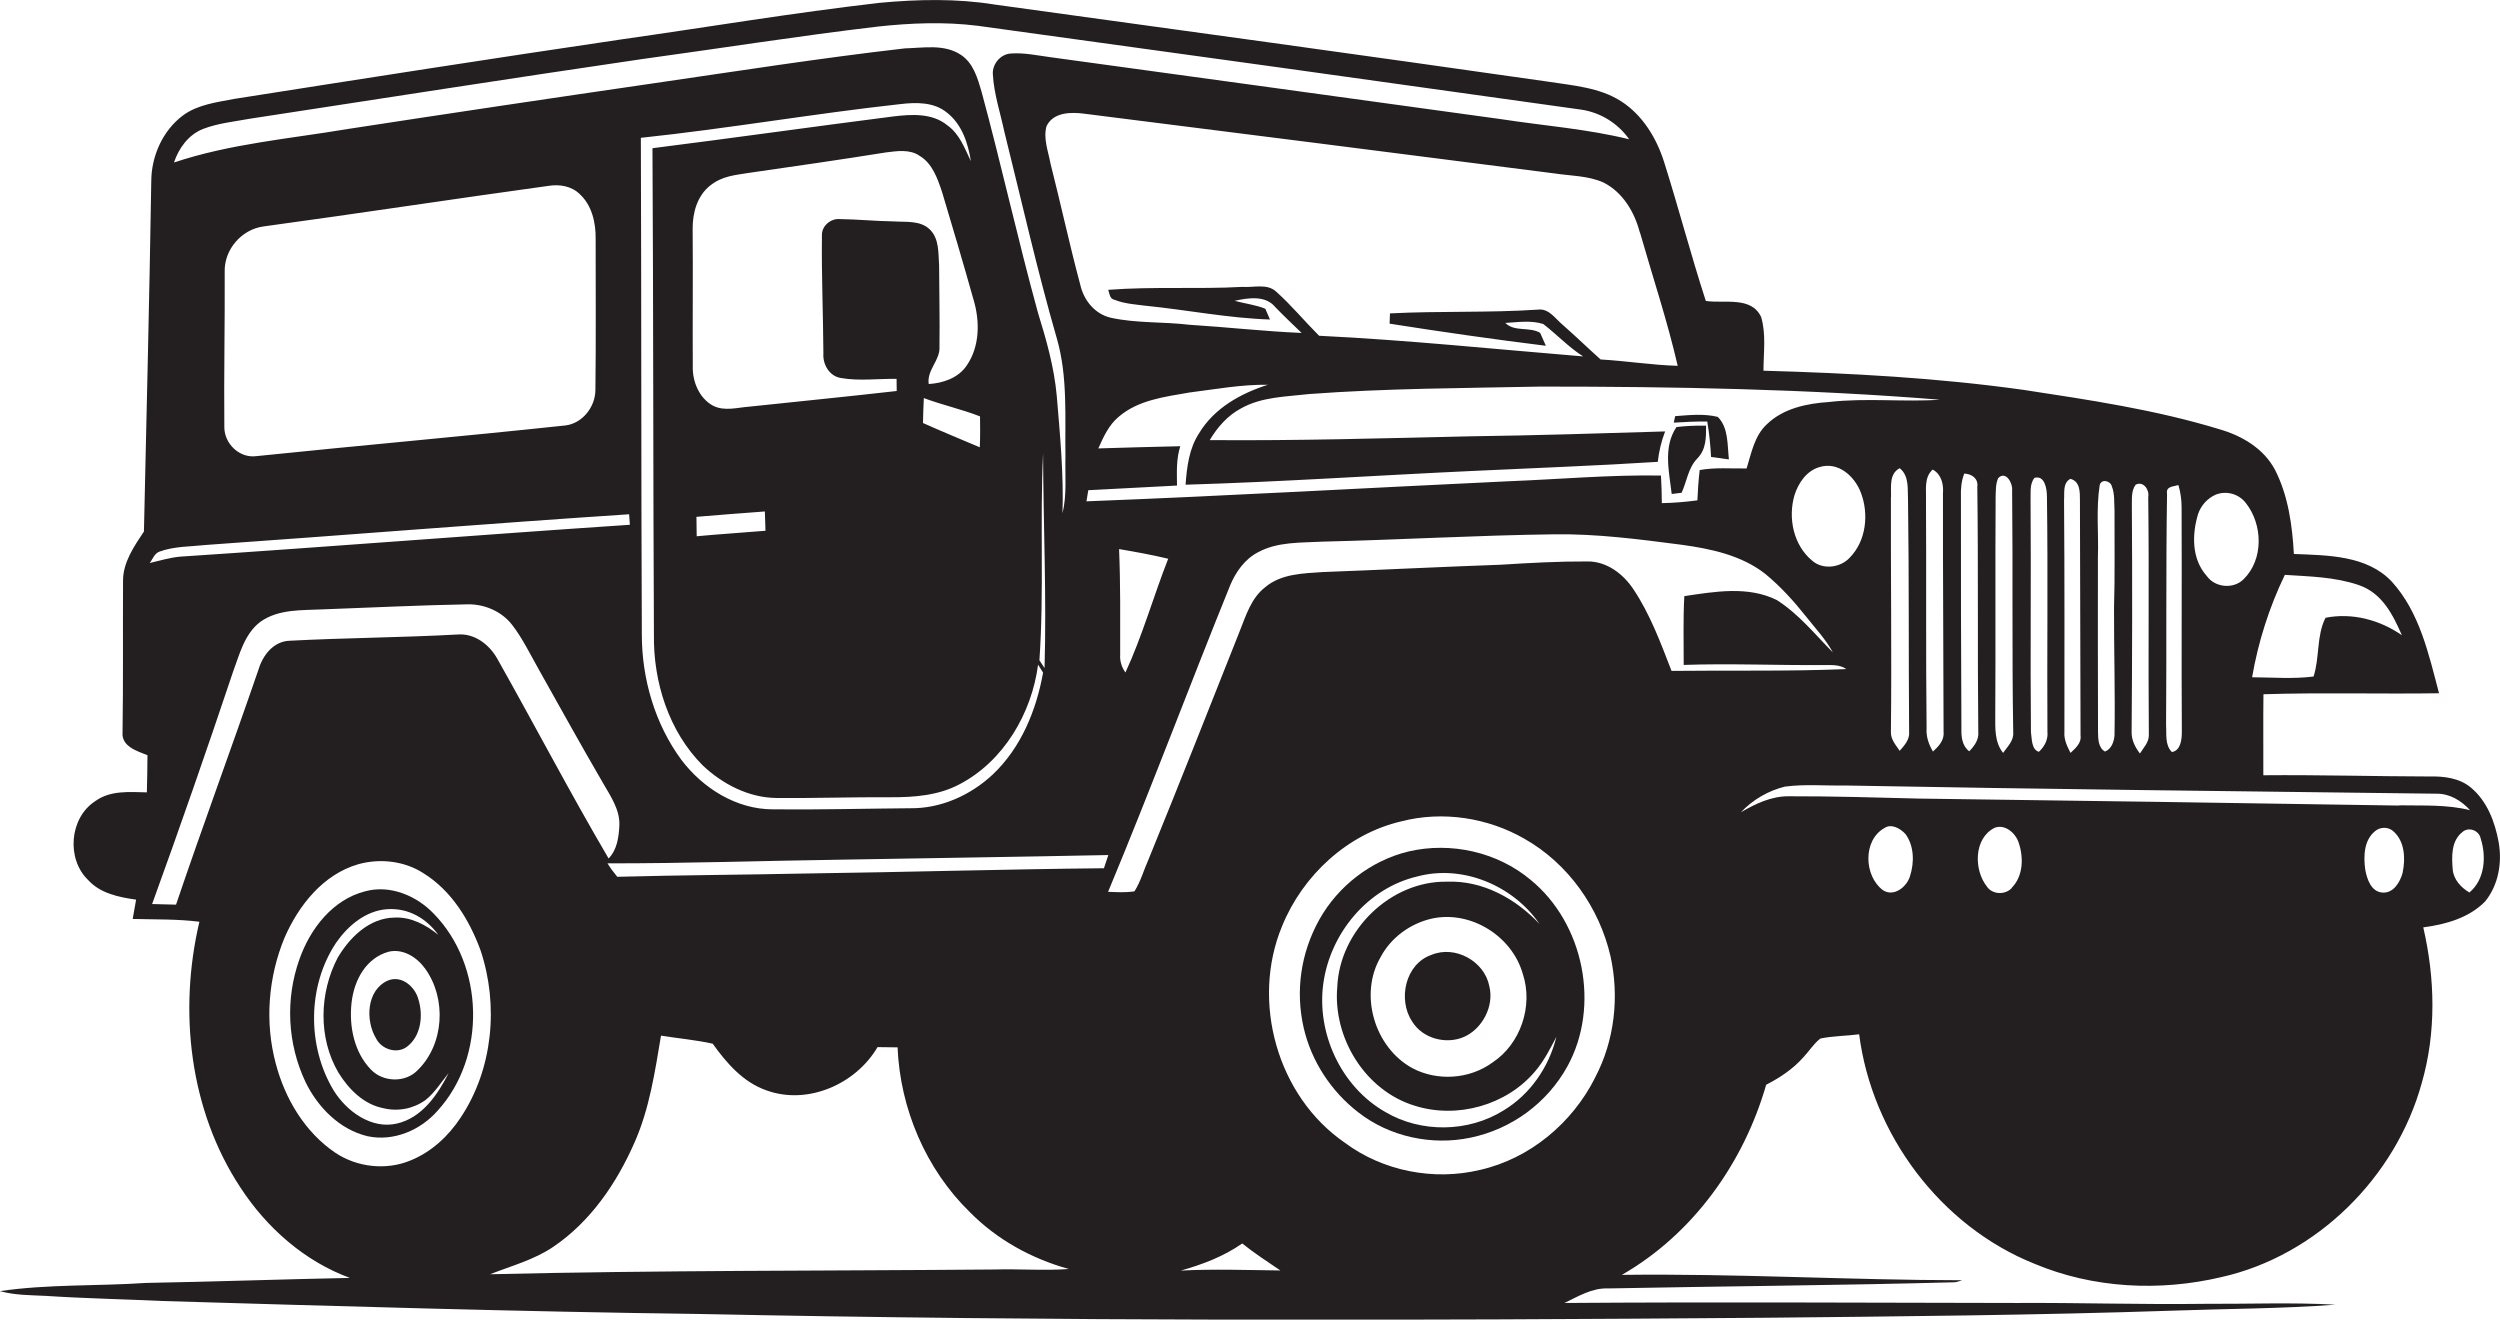 <?xml version="1.0" encoding="utf-8"?>
<!-- Generator: Adobe Illustrator 19.2.0, SVG Export Plug-In . SVG Version: 6.00 Build 0)  -->
<svg version="1.1" id="Layer_1" xmlns="http://www.w3.org/2000/svg" xmlns:xlink="http://www.w3.org/1999/xlink" x="0px" y="0px"
	 viewBox="0 0 2046.1 1080" style="enable-background:new 0 0 2046.1 1080;" xml:space="preserve">
<style type="text/css">
	.st0{fill:#231F20;}
</style>
<title>biseeise_Jeep_flat_black_logo_White_background_88e3a43c-9311-4c4d-a1cc-ad042cbf133c</title>
<path class="st0" d="M1252.6,720c-27.3-22.8-65.4-31.2-99.9-23.1c-30.6,7.4-57.6,28.3-72.9,55.7s-19.6,58.6-12.9,88.2
	c6.2,27.5,22.5,52.4,44.8,69.6c25.6,20,60.2,27.4,91.9,20.7c33.6-7,62.6-28.3,79.2-58.3C1310,823.4,1296.3,755.6,1252.6,720z
	 M1230.6,908.8c-28.8,18-67.5,18.6-96.8,1.3c-36.2-20.6-56.5-64.5-50.7-105.5s36.3-77.7,76.6-87.2c37.3-10.2,78.8,7.4,100.3,38.8
	c-19.5-20.7-46.4-35.7-75.6-34.6c-46.4-0.8-87.9,39.9-89.9,85.9c-3.8,41.8,22.8,85.2,63.5,97.5c34.6,10.9,75.1-0.4,98.5-28.3
	c7.2-8.4,12.2-18.4,17.3-28.1C1267.8,873.2,1252.4,895.7,1230.6,908.8L1230.6,908.8z M1221.5,869.6c-18.7,13.7-45.1,15.5-65.6,4.6
	c-30.9-16.9-43.8-60.1-26-90.8c8.5-16.1,24.4-27.6,42-31.6c31.7-6.9,65.6,14.2,74.4,45.2C1255,823.1,1244.6,854.4,1221.5,869.6
	L1221.5,869.6z"/>
<path class="st0" d="M2045,689.3c-3-16.6-9.4-33.6-22.7-44.7c-9.4-7.9-22.3-9.4-34.1-9.1c-45.3-0.1-90.5-1.4-135.8-1
	c0.1-22.1-0.2-44.2,0.1-66.3c47.9-1.5,95.8-0.1,143.7-0.8c-8.4-31.8-15.8-66.2-38.6-91.3c-20.3-21.7-52.7-21.6-80.2-22.7
	c-1.3-23.4-4.6-47.5-15.3-68.6c-9.2-17.7-27.3-28.3-46-33.6c-52.1-15.9-106.2-23.9-159.9-32.1c-70.6-9.9-141.7-13.7-212.9-15.7
	c0-14.6,2.3-29.7-1.9-43.9c-8-17.3-30.2-10.9-45.3-13.2c-12.2-37.6-22.2-75.9-34.1-113.6c-6.2-19.6-17.5-38.4-35.2-49.8
	s-39.6-12.9-60-16.1C1115.9,45.2,964.9,24.5,813.9,3.7c-31-5-62.6-4.3-93.8-1.4c-70.7,8.1-140.8,19.9-211.2,29.9
	C403.1,47.8,297.6,64.3,192,80.9c-14.5,2.8-30.1,4.6-42.3,13.6C133,107,123.8,128,123.8,148.7c-1.5,95.5-3.9,190.8-6,286.3
	c-8.1,12.2-17.2,25.3-17.1,40.5c-0.2,41.3,0.2,82.6-0.4,123.9c-1,11.5,11.9,15.3,20.4,18.7c-0.1,10.1-0.2,20.3-0.5,30.4
	c-14.3-0.3-30.1-1.8-42.4,7.3c-21,13.7-23.6,47.3-5.6,64.5c10,11,25.1,14,39.2,16c-0.9,5.2-1.9,10.5-2.8,15.8
	c18.2,0.5,36.5,0,54.6,2.3c-17.2,73-8.2,154,33.5,217.4c21.5,33,52.4,60.4,89.7,74.1c-55.7,1.1-111.3,3.1-167,4.1
	c-39.8,2.7-79.9,0.9-119.5,6.7c12.2,3.4,25,3.3,37.6,3.9c31.8,2.1,63.7,2.7,95.6,4.2c146.2,4.3,292.4,8.7,438.7,10.6
	c290.9,6,582,5.4,872.9,3.1c111.1-1.1,222.2-2.1,333.3-5.8c44.5-1.6,89.1-1.6,133.5-4.9c-35.7-2-71.4-0.5-107.2-0.7
	c-51.2,0.7-102.5-1-153.7-0.7c-123.4-0.2-246.8-0.9-370.2,0c11.3-5.4,22.6-12.4,35.6-11.9c94.2-1.8,188.4-2.5,282.6-5
	c2.5,0.1,5-1,7.4-1.7c-92.8-0.1-185.7-5.6-278.6-4.4c58.2-33.4,99.7-91.5,118.1-155.6c11.1-5.7,21.7-12.7,30.1-22.1
	c4.9-5.1,8.6-11.3,14.2-15.7c10.4-2.2,21.2-2.1,31.8-3.5c10.5,81.8,66.4,156.8,143.2,187.7c48.2,20.3,102.7,23,153.4,11
	c78.1-17.6,142.6-81.8,163.8-158.6c12-41.4,11-85.8,1.3-127.6c18.2-2.4,37.4-7.7,50.6-21.2C2044.8,724.5,2048,706,2045,689.3z
	 M1870,470.5c20.3,1.3,41,1.7,60.4,8.3s28.1,24.5,35.4,41.1c-18.1-12.6-40.7-18.6-62.5-14.3c-7.5,14.7-4.7,32.4-9.8,48.1
	c-16.5,2.1-33.6,0.7-50.3,0.6C1848.2,525.3,1857.2,497.1,1870,470.5z M1799,420.7c2.4-7.1,7.7-12.9,14.5-15.9
	c8.8-3.4,18.8-0.6,24.6,6.9c13.9,17.6,14.7,46.2-1.9,62.4c-8.3,8.3-23.4,6.8-30.1-2.7C1793.7,457.6,1793.9,437.5,1799,420.7z
	 M1773.6,404.1c-1.1-6.2,5.2-5.8,9.3-7.1c1.7,5.8,2.6,11.9,2.6,18c0.3,61.3-0.2,122.6,0.2,183.8c0,6-0.7,15.4-8.1,16.7
	c-5.9-5.7-4.3-14.8-4.8-22.2C1773.3,530.3,1772.6,467.2,1773.6,404.1z M1744.8,415.1c0.2-6.2-0.8-13.1,3.1-18.4
	c6.3-3.3,11.4,4.2,10.3,10c0.8,65-0.1,129.9,0.5,194.9c0.1,6-4.4,10.4-7.3,15.1c-3.9-5.1-7-11.1-6.8-17.7
	C1745.1,537.7,1745.2,476.4,1744.8,415.1L1744.8,415.1z M1718.5,396.9c1.5-5.2,8.8-3.4,9.9,1.1c2.5,6.3,1.8,13.2,2.2,19.8
	c-0.1,26.5,0.4,53.1-0.4,79.6c-0.1,34.8,1,69.6,0.4,104.3c-0.3,5.2-2.5,11.4-7.8,13.4c-5.6-3.1-5.6-10.7-5.7-16.2
	c-0.2-47.6-0.1-95.1-0.1-142.7C1717.7,436.5,1715.4,416.5,1718.5,396.9L1718.5,396.9z M1694.5,391.9c8,2.1,7.8,10.9,7.8,17.5
	c0.2,64.2,0.3,128.4,0.5,192.6c0.9,6.2-4.2,10.4-8.2,14.2c-2.7-5.3-5.5-10.9-5-17c0-63.2,0.2-126.4-0.3-189.6
	C1689.8,403.5,1688,395.3,1694.5,391.9L1694.5,391.9z M1665.1,391.1c8.6-2.4,10.2,9.4,10.2,15.4c0.9,64.1,0,128.2,0.4,192.4
	c0.7,6.3-2.4,12.2-7,16.4c-6.2-1.8-5.7-11-6.5-16.2c-0.6-63.1,0.2-126.3-0.3-189.5C1662.2,403.4,1660.9,396.3,1665.1,391.1
	L1665.1,391.1z M1633,585.2c0.4-59.4-0.1-118.9,0.3-178.3c0.2-5.2-0.1-10.7,2.1-15.6c6.2-6.3,12,4,11.4,9.9c0.7,66-0.2,132,0.9,198
	c0.7,6.8-4.7,11.9-8.3,17C1632.3,607.3,1633,595.8,1633,585.2z M1607.6,387.6c6.1,0.2,11.7,4,10.7,10.9
	c0.9,66.7,0.1,133.5,0.8,200.3c0.7,6.4-3.1,11.7-7.4,16.1c-5.8-4.4-6.6-11.8-6.4-18.5c-0.3-63.2-0.5-126.4-0.4-189.7
	c-0.2-6.4,0.3-12.9,2.7-19V387.6z M1590.7,599.1c0.7,6.8-4.1,11.8-8.7,16c-3.4-5.8-5.7-12.2-5.2-19c-0.7-62.2-0.1-124.4-0.5-186.7
	c0.3-8.6-1.7-18.7,5.5-25.1c7.2,4,9,12,8.4,19.6c-0.1,65.2,0.4,130.3,0.5,195.3V599.1z M1588.5,327.1c-30.5,2.1-61.1-1.6-91.5,1.9
	c-18.2,1.2-37.5,5.2-51,18.3c-10.1,9.4-12.6,23.5-16.5,36.1c-12.8,0.2-25.7-1-38.4,1.3c-1,8.2-1.5,16.5-1.9,24.8
	c-9.7,1.3-19.4,2.1-29.1,2.3c0-7.5-0.3-15.1-0.7-22.6c-41.8-0.7-83.5,3.1-125.3,4.7c-115,5.4-229.9,12-344.9,16.4l1.5-9.1l72.6-3.8
	c-0.1-10.8-0.7-21.8,2.7-32.2c-22.4,0.6-44.7,1-67.1,1.8c4.2-9.4,8.6-19.2,16.7-25.9c15.9-13.7,37.6-16.3,57.5-19.8
	c21.4-2.7,42.9-6.7,64.6-6.4c-22.1,7-43.9,19.1-56.2,39.5c-8.3,12.5-10.1,27.7-11.2,42.3c78.7-2.3,157.3-7.7,236-11.3
	c50.2-2.4,100.4-4.2,150.5-7.4c0.9-8.5,2.9-16.9,6-24.9c-53.2,1.6-106.3,3.3-159.5,4c-71.1,1.6-142.2,3.7-213.2,3.1
	c6.3-10.6,14.7-20.2,25.7-26c17-9.5,36.9-9.5,55.7-11.7c63.1-4.7,126.4-4.8,189.6-6.1c109.2,0,218.5,2,327.3,10.8L1588.5,327.1z
	 M1547.7,406.7c0.2-8.3-1.7-18.9,7.1-23.5c8,6.4,6.3,17.2,6.8,26.3c0.9,63.1,0.4,126.3,0.9,189.5c0.6,6.3-3.9,11.1-7.7,15.5
	c-3.2-4.7-7.5-9.5-7.2-15.5c0.7-64-0.2-128.1,0-192.2L1547.7,406.7z M1513.9,456.4c-7.6,8.3-21.9,10.1-30.6,2.6
	c-15.5-12.7-20.1-35.1-14.6-53.8c3.2-10,9.9-19.9,20.4-22.9c15.3-4.8,28.8,7.4,33.9,20.9c6.7,17.5,4.4,39.6-9.2,53.3L1513.9,456.4z
	 M916,449.4c13.4,2.3,26.8,4.7,40.1,7.9c-12.1,30.8-21.1,63.1-35,93.1c-3.1-4.3-4.7-9.5-4.3-14.8c0-28.6,0.3-57.4-0.9-86.1
	L916,449.4z M1342.2,190.2c10.4,36.4,22.4,72.3,30.9,109.2c-21.1-0.6-42-4-63.1-5.2c-10.5-9.4-20.6-19.2-31.2-28.5
	c-6-5-11.1-13.4-20-12.3c-40.3,2.7-80.8,1-121.2,3.1l-0.3,8.4c42.5,6.7,85.1,12.8,127.9,18.1l-4.7-10.6c-8.9-5.2-20.9-0.5-28.5-8.1
	c10.3-0.6,21.2-2.3,31.1,0.9c11.1,8.6,20.7,18.9,32.6,26.5c-72-5.9-143.9-13.4-216.1-16.9c-11.9-11.9-22.6-24.9-35.1-36.1
	c-7.5-6.9-18.5-3.2-27.6-3.9c-36.6,2-73.4-0.4-109.9,2.4c1.1,3,1.1,7.5,5.3,8.2c7.9,3.2,16.6,3.7,25,4.8
	c34.1,3.4,67.9,10.2,102.1,11.3l-3.8-8.8c-8.1-3.3-16.8-4.2-25.1-6.5c10.8-2.4,25.1-4.7,33.1,5c7,7.3,14.4,14.2,21.7,21.3
	c-30.7-1.3-61.3-4.8-91.9-6.7c-21.5-2.6-43.4-1.1-64.5-5.8c-13-3.1-22-14.4-24.8-27.1c-8.8-32.8-15.9-66-24.3-98.9
	c-1.8-10-6.1-20.5-3.3-30.7c5.5-11.6,20.2-11.7,31.2-10.2c128.1,16.1,256.1,32.4,384.2,48.8c13.6,2.1,28,1.8,40.7,7.6
	c15.6,8,25.2,24.1,29.5,40.8L1342.2,190.2z M166.3,105.5c12.2-4.7,25.2-5.9,38-8.3c107-16.4,213.9-33.1,320.9-48.8
	c64.3-8.8,128.4-19,192.8-26.6c27.3-3,54.9-4.1,82.2-0.7c164.6,22.6,329.2,45.5,493.7,68.6c15.9,2.3,30.2,11.1,39.5,24.3
	c-34.5-8.5-70-11.1-105-16.5c-123.1-17.1-246.3-33.8-369.5-50.8c-10.4-1.4-20.9-3.7-31.5-2.9c-8.6,0.4-15.5,8.8-14.8,17.2
	c0.9,15.9,6.1,31.3,9.4,46.8c14.1,56.6,26.9,113.6,43.1,169.7c8.9,31.3,6.4,64.2,6.9,96.4c-0.4,15.4,1.3,31-2.4,46.2
	c1-32.1-2-64.2-4.7-96.1c-2.1-23.3-8.5-45.8-15.4-68.1c-16.5-60-29.9-120.9-46.2-181c-3.2-11-6.7-23.4-17-30.1
	c-13.5-8.9-30.5-5.6-45.7-5.2c-69,7.9-137.7,18.7-206.5,28.7c-83.2,12.1-166.4,24.5-249.6,37.3c-47.5,8-96.1,12-142.1,27.4
	C146.3,121.2,154.4,110.1,166.3,105.5z M791.1,299.3c-6.9,10.1-19.3,14.3-31,15c-1.7-11.6,9.6-19.4,8.8-30.8
	c0.3-22.1-0.2-44.2-0.3-66.3c-0.7-10,0.2-21.8-7.6-29.4s-19.6-5.9-29.6-6.6c-14.7-0.2-29.4-1.7-44.1-1.9c-7.5-0.6-15,5.7-14.6,13.5
	c-0.4,32.1,1,64.2,1.2,96.3c-0.7,9.1,4.9,18.9,14.5,20.3c15,2.6,30.3,0.4,45.4,0.7c0,3.3,0.1,6.6,0.1,9.9
	c-40.2,4.6-80.4,8.5-120.5,12.8c-9.8,0.7-20.4,4-29.7-0.7c-11.4-6.1-17-19.7-16.7-32.1c-0.2-37.6,0.2-75.2-0.1-112.8
	c-0.1-12.8,3.6-26.6,13.9-35s20.9-8.8,32-10.7c37.6-5.4,75.1-10.8,112.6-16.8c9-1.1,19.2-2.7,27.2,2.8c10.6,6.3,14.8,18.8,18.5,29.9
	c8.7,29.1,17.4,58.3,25.6,87.6C802.1,262.8,802,283.6,791.1,299.3z M802.1,340.8c0.1,8.4,0.2,16.9-0.2,25.3
	c-15.5-6.6-31.1-13-46.5-19.9c0.1-6.8,0.4-13.6,0.7-20.4C771.2,331.5,787.1,334.9,802.1,340.8z M626.5,434.4
	c-18.7,1.6-37.5,2.7-56.3,4.5c-0.1-5.3-0.2-10.6-0.2-15.9c18.6-1.6,37.3-3,56-4.4C626.2,423.8,626.4,429.1,626.5,434.4z
	 M775.4,102.6c-12.4-10.2-29.4-9.1-44.3-7.3c-65.8,8.4-131.4,17.7-197.1,26c0.8,132.6,0.5,265.3,1.2,397.9
	c-0.6,38.9,12.1,79.3,39.9,107.2c16.2,15.3,37.5,26.4,60.1,26.7c31.2,0.3,62.4-0.8,93.6-0.6c19.2,0.1,39.2-1.4,56.5-10.6
	c36.2-18.9,59.1-58.1,64.3-97.9l4.1,6.5c-5.5,30.8-18,61.4-41.1,83.3c-18.1,17-42.4,28-67.5,27.7c-37.5,0.3-75,1.3-112.6,0.9
	c-29.8,0-57.3-17.3-74.9-40.6c-21.6-29.4-32.3-66.2-32.3-102.4c-0.6-135.5-0.3-271.1-0.8-406.6c71-7.5,141.4-19.8,212.4-27.6
	c12.8-1.5,27.3-1.8,37.9,6.8c12.4,9.5,17.5,25.1,19.8,39.9C789.5,121.3,785.3,109.6,775.4,102.6z M850.7,540.4
	c3.9-56.4,0.3-113,3-169.5c0.2,58.6,2.9,117.3,1.2,175.9L850.7,540.4z M487.3,319.1c0,13.8-10.5,27.4-24.5,29.1
	c-84.2,9-168.6,16.4-252.8,25.1c-13.8,2-26.4-10-26.4-23.7c-0.4-42.2,0.5-84.5,0.3-126.8c-0.7-18.4,13.8-35.2,32-37.5
	c77.8-10.6,155.4-22.5,233.2-33.2c9-1.4,18.7,0.2,25.4,6.8c10,9.2,13.2,23.5,13,36.7C487.5,236.7,487.8,277.9,487.3,319.1z
	 M130.7,451.4c12.1-4.4,25.4-4,38.1-5.4c115.4-8.1,230.7-17.5,346.1-25.1c0.1,2.1,0.4,6.4,0.6,8.6c-122.8,8.2-245.5,18-368.3,26.1
	c-8.4,0.8-16.5,3.3-24.7,5.2C125.1,457.5,126.4,452.8,130.7,451.4z M144.1,740.4l-19.6-0.5c22.9-63.1,44.9-126.4,66.2-190
	c5.4-14.5,9.4-31.1,22.3-40.9c15-10.8,34.3-9.4,51.8-10.3c39.4-1.4,78.7-3.4,118.1-4.1c13.6-0.2,27.5,5.7,36,16.5
	s15.3,24.9,22.5,37.6c17.4,31,34.6,62.1,52.5,92.8c6.1,10.6,13.7,21.6,13,34.4c-0.5,9.4-1.9,19.7-8.8,26.7
	c-31.5-53.7-60.4-109-91-163.3c-6.5-11.7-18.6-21.1-32.5-20c-45.7,2.5-91.6,2.7-137.4,5.1c-13.3,0.4-22.1,11.8-25.6,23.5
	c-22.1,64.3-45.7,128-67.5,192.4L144.1,740.4z M335.9,949.8c-19.8,8.2-43.6,5.6-61.4-6.3c-25-16.9-41.2-44.2-48.8-73
	c-9.1-33.9-6.2-70.7,7.2-103.1c11.6-26.5,31.6-51.8,60.4-60.1c17.8-4.9,37.7-2.7,53.3,7.4c22.9,14.2,37.6,38.3,46.7,63.1
	c15,44.9,10.2,97.2-16.3,136.9C367,929.9,353,942.9,335.9,949.8z M813.7,1039c-137.5,1.2-275.1,0.6-412.6,3.9
	c17.5-6.9,36.1-11.8,51.8-22.5c30.4-20.6,51.8-52,66.4-85.3c12.3-27.7,16.7-57.9,21.7-87.5c14.1,2.3,28.4,3.5,42.3,6.6
	c11.3,15.8,24.9,31.6,44,38.2c33.7,12.3,73.2-5.1,90.9-35.4l16.4,0.2c2.1,50.2,23.1,99.7,59.2,134.9c22.2,22.5,50.6,38.1,81,46.5
	C854.4,1040.1,834,1038.4,813.7,1039z M660,714.9c-51.6,1.1-103.2,1.3-154.8,2.7c-2.9-3.5-5.6-7.1-8-11c63.4,0.1,126.8-2.1,190.2-3
	c73.2-1.3,146.5-2.3,219.7-3.8l-3.6,10.8C822.4,711.4,741.2,713.8,660,714.9z M966.4,1039.9c17.7-5,35.2-11.6,50.3-22.2
	c9.9,8,20.7,14.9,31.2,22.1C1020.8,1039.5,993.6,1038.5,966.4,1039.9z M1305.6,881.8c-18.6,37.2-53.5,66.5-94.3,75.7
	c-37.8,9.1-79.5,1-110.7-22.3c-55.3-38-76.9-115.6-51.3-177.2c16.9-41.6,53.6-75.6,97.7-85.8c33.8-8.7,70.6-3,100.7,14.3
	c35.7,20.2,61.2,56.3,70.4,96.1c7.3,33.1,3.4,68.9-12.5,99.1L1305.6,881.8z M1368.1,549.2c-8.9-22.9-17.5-46.4-31.3-67
	c-8.3-12.5-21.7-22.7-37.2-22.7c-23.8-0.1-47.7,1.2-71.5,2.7c-48.6,1.7-97.2,4.2-145.7,6c-16.1,1.1-33.8,1.4-46.8,12.3
	c-11.6,8.9-15.9,23.4-21.1,36.4c-24.6,62.1-49.1,124.2-74.3,186c-4,8.8-6.5,18.4-11.7,26.6c-7.2,1.1-14.4,0.7-21.6,0.4
	c34.6-83,66.1-167.4,99.9-250.8c4.6-11,11.9-21.4,22.8-27.1c16.2-8.8,35.2-7.7,52.9-8.7c63.2-1.5,126.4-5.2,189.6-6
	c35-0.5,69.8,4.1,104.5,8.6c23.9,3.3,48.9,8.6,68.3,23.9c12.5,10.3,23.4,22.4,33.5,35.1c7.5,9.5,15.9,18.4,21.7,29.1
	c-14.7-14.9-28.1-31.6-45.9-42.9c-23.5-11.7-50.9-6.9-75.7-3.2c-1,18.8-0.5,37.5-0.5,56.3c37.9-1.3,75.8,0.4,113.8,0.1
	c6.5,0.1,13.6-0.7,19.3,3.3c-47.7,2-95.3,0.9-143,1.5L1368.1,549.2z M1563.2,717.2c-2.7,8.8-13.3,17.2-22.2,11.3
	c-15.5-11.6-16.5-40.9,1.3-50.8c5.7-3.9,13.1,0.4,17.2,4.9c7.1,9.6,7.4,23.3,3.7,34.5L1563.2,717.2z M1646.5,726.8
	c-5.4,5.8-15.9,5.5-20.4-1.3c-10.8-13.7-10.7-39.5,6.4-48c8.4-3.3,17.1,4.3,19.6,12c4.2,12.1,3.9,27.4-5.6,37.1L1646.5,726.8z
	 M1966.4,714.4c-2.1,7.6-7.5,16.9-16.7,16.1s-12.5-11.1-13.9-18.9c-1.6-11.3-1-25.4,9.5-32.4c4.4-2.6,10.2-2.2,13.9,1.5
	c9,8.2,9.6,22.2,7.2,33.5L1966.4,714.4z M1963.6,659.3c-130.8-2.1-261.6-4-392.5-5.7c-35.7-0.9-71.4-2-107.2-1.9
	c-14.2-0.1-27.1,6.1-39.1,13.1c9.8-10.3,22.3-17.6,36-21c16.6-2.2,33.5-0.6,50.2-0.9c161,3,322,4.7,483,6.7
	c10.9-0.2,20.5,5.7,27.6,13.5c-19-4.8-38.6-3.6-57.9-4L1963.6,659.3z M2021.1,730.5c-6.9-4.1-13-10.6-13.7-18.9
	c-0.9-10.5-1.3-23.4,7.9-30.6c5.1-4.6,13.7-1.4,15,5.3c4.7,14.7,3.5,33.5-9.2,44.1L2021.1,730.5z"/>
<path class="st0" d="M317.5,802.5c-17.6,7.7-18.6,32.7-9.7,47.4c4.5,9,17.2,13,25.4,6.7c11.5-8.8,13.3-25.7,9.2-38.8
	C339.6,807.5,328.7,797.9,317.5,802.5z"/>
<path class="st0" d="M1171.6,781.5c-21.5,7.3-27.8,36.7-15.8,54.6c8.5,13.9,27.8,19,42.5,12.5s24.8-25,20.6-41.5
	C1215,786.7,1190.9,773.4,1171.6,781.5z"/>
<path class="st0" d="M298.8,729.5c-26.6,6.8-44.9,30.6-53.7,55.5c-11.7,32.8-9.9,69,4.9,100.5c10,20.6,27.8,38.9,50.7,44.4
	c21.3,4.6,43.4-4.8,57.5-20.9c40.1-44,38.3-118.9-3.3-161.3C340.8,733,319.1,723.9,298.8,729.5z M341.6,876.1
	c-10,10.2-28,9.6-37.8-0.5c-13.9-14.1-18.2-35.5-16.1-54.7s12.2-37,30.5-42c11.7-2.7,23.1,4.6,29.7,13.8
	C365.7,817.2,363.6,854.9,341.6,876.1L341.6,876.1z M322.6,751c-20.4,0.4-36.4,16.2-46.2,32.8c-15.1,28.8-16.1,65.7,0.6,94.1
	c8.3,13.5,20.7,26,36.8,29.1c12,2.9,24.6,0.5,34.6-6.8c7.6-6.1,12.7-14.5,18.8-22c-9,17.8-21.8,36.7-42.5,41.4s-40.9-9.9-51.6-27.1
	c-21.9-36.3-21.6-85.7,2.1-121.1c9.7-13.9,24.3-26.2,41.9-27.3s32.2,7.9,41.6,21C348.5,756.8,336,750.2,322.6,751z"/>
<path class="st0" d="M1400.4,374l14.6,2c-1.3-11.7-0.2-25.9-9.1-34.8c-11.3-2.8-23.4-1.5-34.9-0.6l-1.1,5.3c9.1-0.6,18.3-1,27.4-0.9
	C1398.9,354.6,1399.9,364.3,1400.4,374z"/>
<path class="st0" d="M1376.3,403.3c4.3-9.3,5.3-20.3,12.8-28s7.2-17.4,7.2-26.9c-8.1-0.2-16.2,0.2-24.2,1.1
	c-11.1,16.4-6,36.6-3.9,54.8L1376.3,403.3z"/>
</svg>
